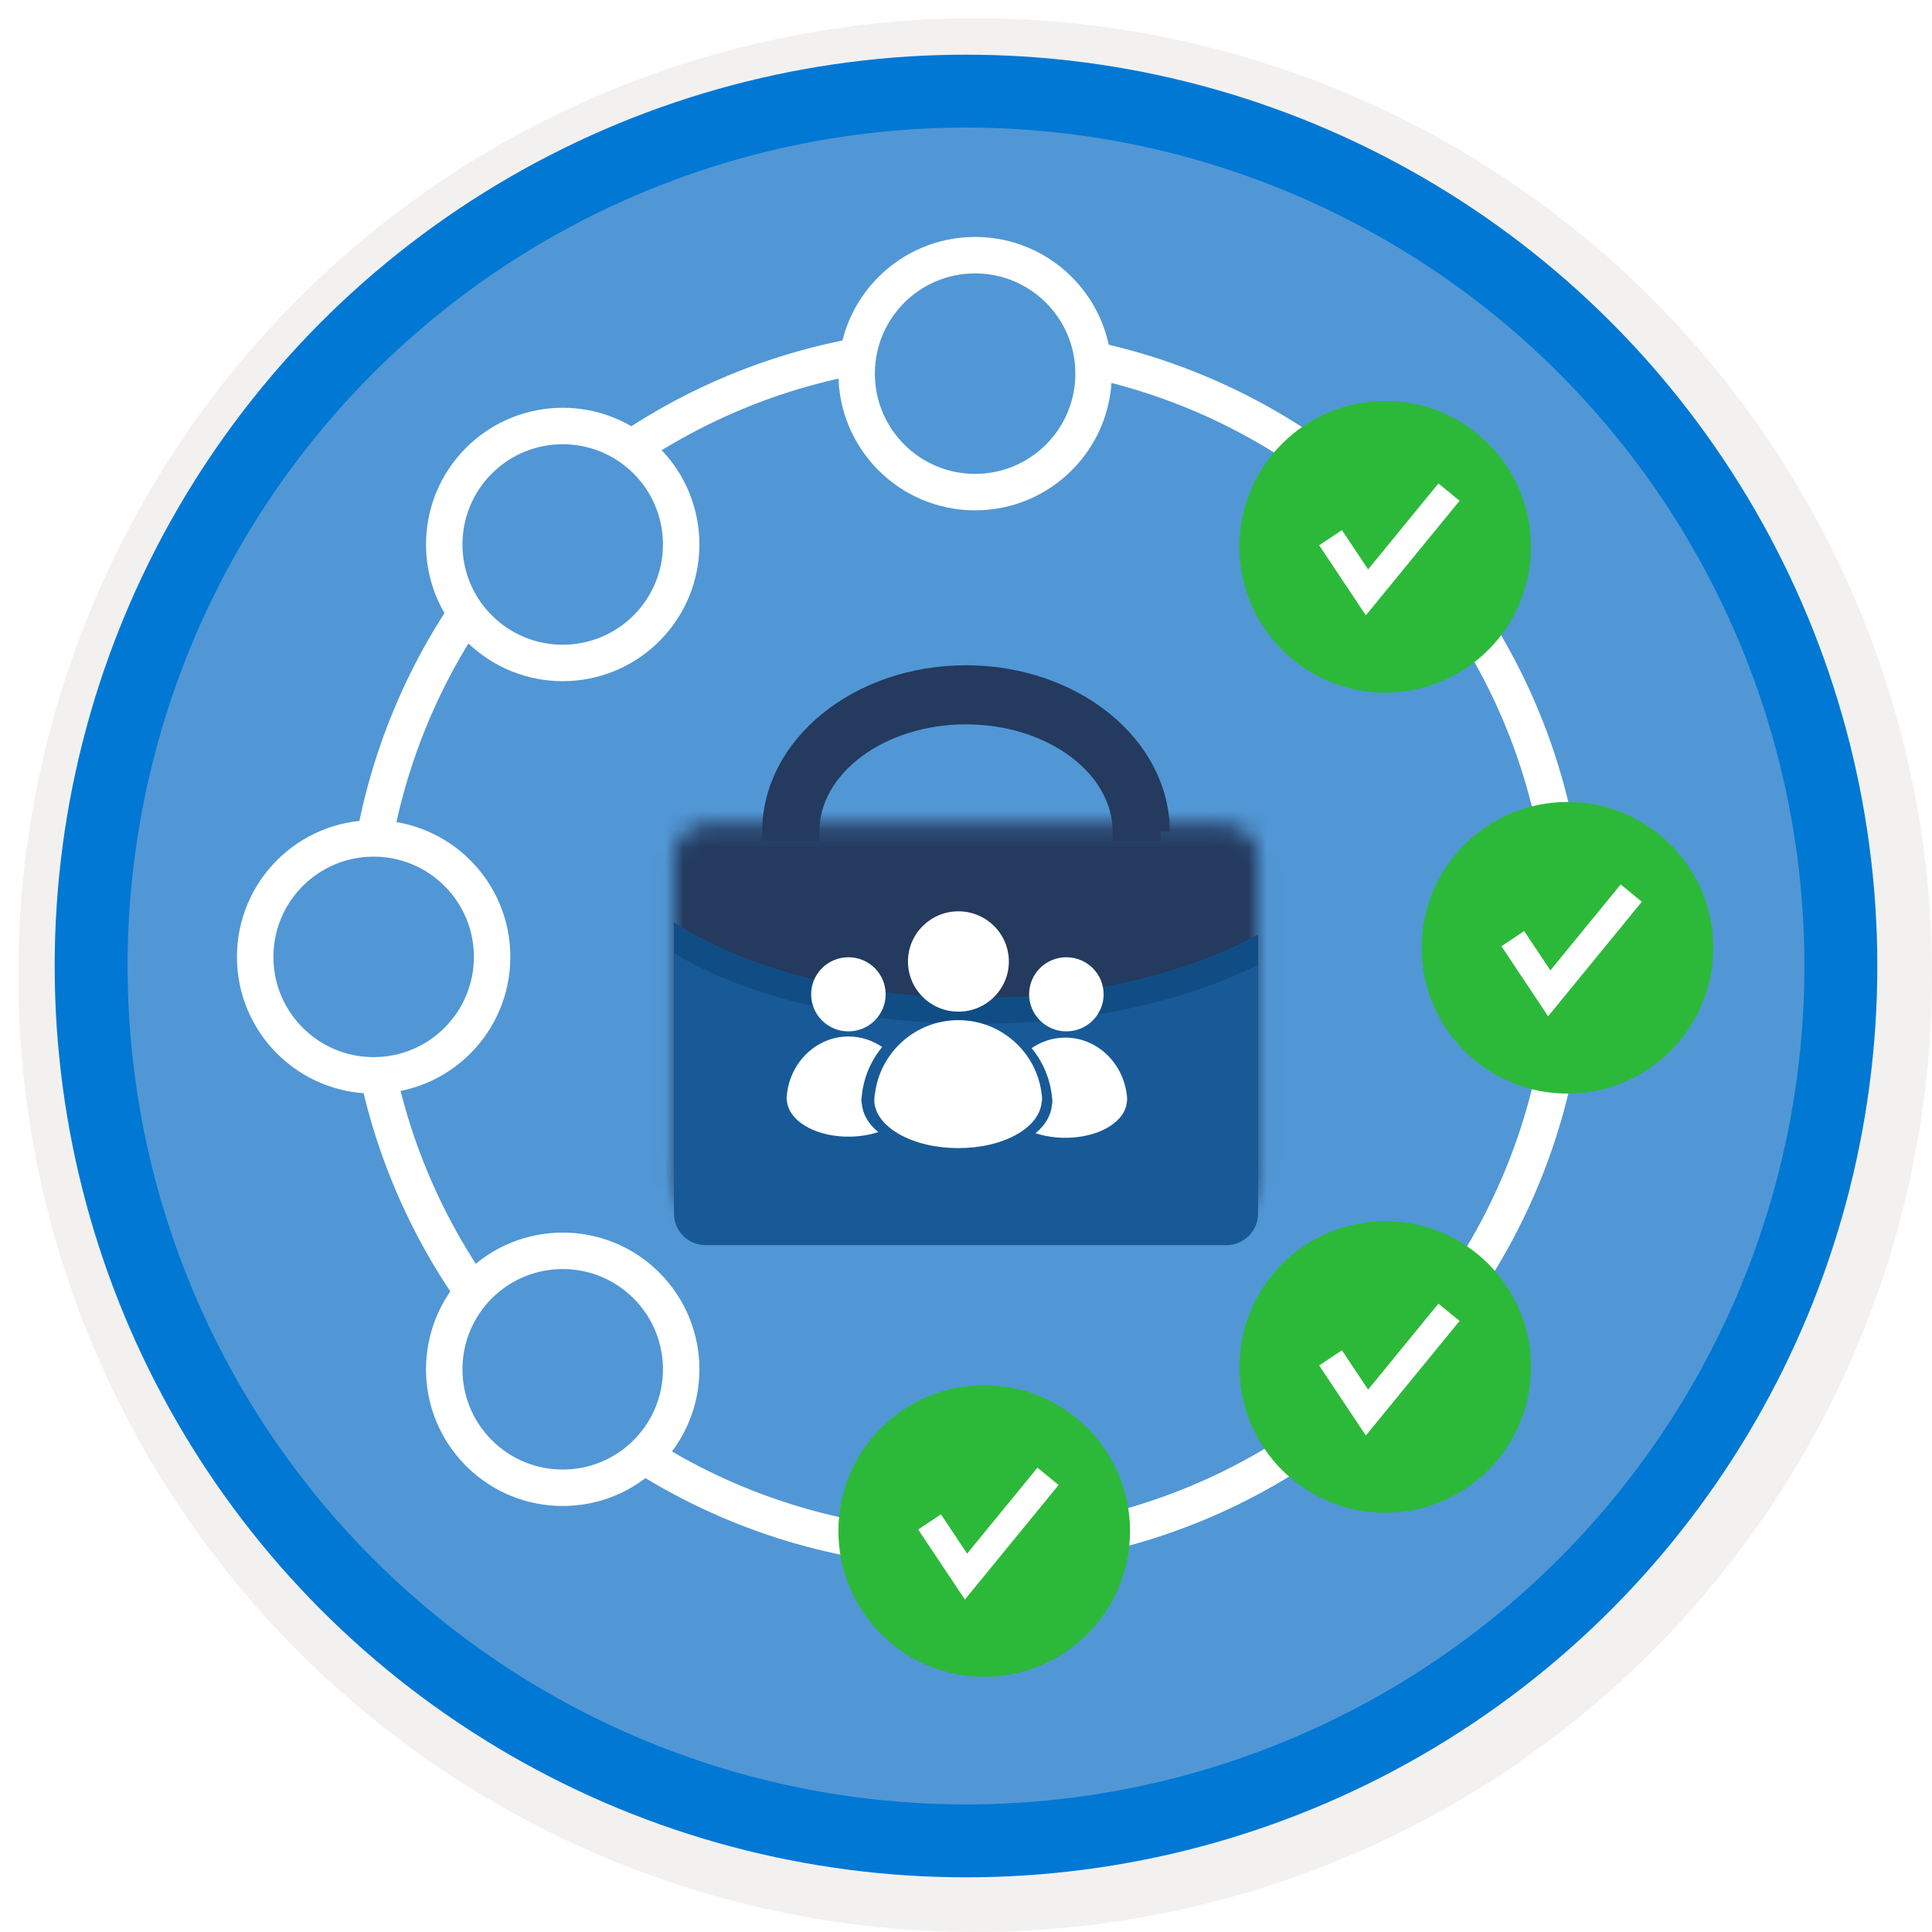<svg width="106" height="106" viewBox="0 0 106 106" fill="none" xmlns="http://www.w3.org/2000/svg">
<g filter="url(#filter0_d)">
<circle cx="53" cy="53" r="49" fill="#5197D5"/>
<circle cx="53" cy="53" r="50.75" stroke="#F2F1F0" stroke-width="3.5"/>
</g>
<circle cx="53" cy="53" r="48" stroke="#0078D4" stroke-width="4"/>
<g filter="url(#filter1_d)">
<mask id="mask0" mask-type="alpha" maskUnits="userSpaceOnUse" x="36" y="43" width="34" height="22">
<path fill-rule="evenodd" clip-rule="evenodd" d="M38.949 43.183C37.859 43.183 36.977 43.994 36.977 44.995V62.664C36.977 63.665 37.859 64.477 38.949 64.477H67.051C68.14 64.477 69.023 63.665 69.023 62.664V44.995C69.023 43.994 68.14 43.183 67.051 43.183H38.949Z" fill="white"/>
</mask>
<g mask="url(#mask0)">
<path fill-rule="evenodd" clip-rule="evenodd" d="M34.512 66.742H71.488V40.917H34.512V66.742Z" fill="#243A5E"/>
</g>
<path fill-rule="evenodd" clip-rule="evenodd" d="M53.557 52.748C46.865 52.748 40.894 51.133 36.977 48.606V62.105C36.977 64.094 38.514 65.706 40.41 65.706H65.59C67.486 65.706 69.023 64.094 69.023 62.105V49.268C65.132 51.41 59.644 52.748 53.557 52.748Z" fill="#114D85"/>
<path fill-rule="evenodd" clip-rule="evenodd" d="M53.558 54.177C46.865 54.177 40.894 52.663 36.977 50.296V64.593C36.977 65.546 37.763 66.319 38.733 66.319H67.267C68.237 66.319 69.023 65.546 69.023 64.593V50.916C65.132 52.924 59.644 54.177 53.558 54.177Z" fill="#185A97"/>
<path fill-rule="evenodd" clip-rule="evenodd" d="M63.682 43.63H61.545C61.545 40.107 57.712 37.242 53 37.242C48.288 37.242 44.454 40.107 44.454 43.63H42.318C42.318 38.871 47.11 35 53 35C58.89 35 63.682 38.871 63.682 43.63Z" fill="#243A5E"/>
<path d="M63.682 43.63H61.545C61.545 40.107 57.712 37.242 53 37.242C48.288 37.242 44.454 40.107 44.454 43.63H42.318C42.318 38.871 47.11 35 53 35C58.89 35 63.682 38.871 63.682 43.63" stroke="#243A5E"/>
</g>
<circle cx="53" cy="52" r="33" stroke="white" stroke-width="2"/>
<circle cx="53.5" cy="20.5" r="6.5" fill="#5197D5" stroke="white" stroke-width="2"/>
<circle cx="20.5" cy="52.5" r="6.5" transform="rotate(90 20.5 52.5)" fill="#5197D5" stroke="white" stroke-width="2"/>
<circle cx="30.873" cy="75.127" r="6.5" transform="rotate(-135 30.873 75.127)" fill="#5197D5" stroke="white" stroke-width="2"/>
<circle cx="30.873" cy="29.873" r="6.5" transform="rotate(-45 30.873 29.873)" fill="#5197D5" stroke="white" stroke-width="2"/>
<circle cx="76" cy="30" r="8" fill="#2CB93A"/>
<path d="M79.5 27L75 32.5L73 29.5" stroke="white" stroke-width="1.5"/>
<circle cx="86" cy="52" r="8" fill="#2CB93A"/>
<path d="M89.5 49L85 54.5L83 51.5" stroke="white" stroke-width="1.5"/>
<circle cx="76" cy="75" r="8" fill="#2CB93A"/>
<path d="M79.5 72L75 77.5L73 74.5" stroke="white" stroke-width="1.5"/>
<circle cx="54" cy="84" r="8" fill="#2CB93A"/>
<path d="M57.5 81L53 86.5L51 83.5" stroke="white" stroke-width="1.5"/>
<g filter="url(#filter2_d)">
<path d="M58.506 54.586C59.635 54.586 60.551 53.675 60.551 52.553C60.551 51.43 59.635 50.52 58.506 50.52C57.377 50.52 56.462 51.43 56.462 52.553C56.462 53.675 57.377 54.586 58.506 54.586Z" fill="white"/>
<path d="M57.151 58.039C56.897 55.761 54.943 53.971 52.58 53.971C50.236 53.971 48.302 55.723 48.009 57.98C47.97 58.136 47.97 58.311 47.97 58.467C48.029 59.109 48.478 59.732 49.318 60.218C51.115 61.25 54.045 61.25 55.822 60.218C56.662 59.732 57.092 59.109 57.151 58.467C57.19 58.331 57.17 58.175 57.151 58.039Z" fill="white"/>
<path fill-rule="evenodd" clip-rule="evenodd" d="M56.599 55.509C57.206 56.237 57.609 57.156 57.716 58.166C57.735 58.31 57.755 58.475 57.716 58.62C57.668 59.174 57.375 59.714 56.815 60.173C58.108 60.603 59.765 60.485 60.845 59.821C61.465 59.44 61.783 58.952 61.826 58.449C61.855 58.342 61.84 58.221 61.826 58.114C61.639 56.331 60.196 54.929 58.45 54.929C57.768 54.929 57.132 55.142 56.599 55.509Z" fill="white"/>
<path d="M46.548 54.586C45.419 54.586 44.504 53.675 44.504 52.553C44.504 51.43 45.419 50.52 46.548 50.52C47.677 50.52 48.592 51.43 48.592 52.553C48.592 53.675 47.677 54.586 46.548 54.586Z" fill="white"/>
<path fill-rule="evenodd" clip-rule="evenodd" d="M48.401 55.447C47.794 56.175 47.391 57.094 47.284 58.104C47.265 58.248 47.245 58.413 47.284 58.558C47.332 59.111 47.625 59.651 48.185 60.111C46.892 60.541 45.235 60.423 44.155 59.758C43.535 59.377 43.217 58.89 43.174 58.387C43.145 58.28 43.16 58.158 43.174 58.052C43.361 56.269 44.804 54.867 46.55 54.867C47.232 54.867 47.868 55.08 48.401 55.447Z" fill="white"/>
<path d="M52.583 53.505C54.112 53.505 55.351 52.273 55.351 50.752C55.351 49.232 54.112 48 52.583 48C51.055 48 49.816 49.232 49.816 50.752C49.816 52.273 51.055 53.505 52.583 53.505Z" fill="white"/>
</g>
<defs>
<filter id="filter0_d" x="0.5" y="0.5" width="105.5" height="105.5" filterUnits="userSpaceOnUse" color-interpolation-filters="sRGB">
<feFlood flood-opacity="0" result="BackgroundImageFix"/>
<feColorMatrix in="SourceAlpha" type="matrix" values="0 0 0 0 0 0 0 0 0 0 0 0 0 0 0 0 0 0 127 0"/>
<feOffset dx="0.5" dy="0.5"/>
<feColorMatrix type="matrix" values="0 0 0 0 0.824 0 0 0 0 0.831 0 0 0 0 0.835 0 0 0 1 0"/>
<feBlend mode="normal" in2="BackgroundImageFix" result="effect1_dropShadow"/>
<feBlend mode="normal" in="SourceGraphic" in2="effect1_dropShadow" result="shape"/>
</filter>
<filter id="filter1_d" x="32.977" y="32.5" width="40.047" height="39.819" filterUnits="userSpaceOnUse" color-interpolation-filters="sRGB">
<feFlood flood-opacity="0" result="BackgroundImageFix"/>
<feColorMatrix in="SourceAlpha" type="matrix" values="0 0 0 0 0 0 0 0 0 0 0 0 0 0 0 0 0 0 127 0"/>
<feOffset dy="2"/>
<feGaussianBlur stdDeviation="2"/>
<feColorMatrix type="matrix" values="0 0 0 0 0 0 0 0 0 0 0 0 0 0 0 0 0 0 0.1 0"/>
<feBlend mode="normal" in2="BackgroundImageFix" result="effect1_dropShadow"/>
<feBlend mode="normal" in="SourceGraphic" in2="effect1_dropShadow" result="shape"/>
</filter>
<filter id="filter2_d" x="39.157" y="46" width="26.685" height="20.992" filterUnits="userSpaceOnUse" color-interpolation-filters="sRGB">
<feFlood flood-opacity="0" result="BackgroundImageFix"/>
<feColorMatrix in="SourceAlpha" type="matrix" values="0 0 0 0 0 0 0 0 0 0 0 0 0 0 0 0 0 0 127 0"/>
<feOffset dy="2"/>
<feGaussianBlur stdDeviation="2"/>
<feColorMatrix type="matrix" values="0 0 0 0 0 0 0 0 0 0 0 0 0 0 0 0 0 0 0.1 0"/>
<feBlend mode="normal" in2="BackgroundImageFix" result="effect1_dropShadow"/>
<feBlend mode="normal" in="SourceGraphic" in2="effect1_dropShadow" result="shape"/>
</filter>
</defs>
</svg>
